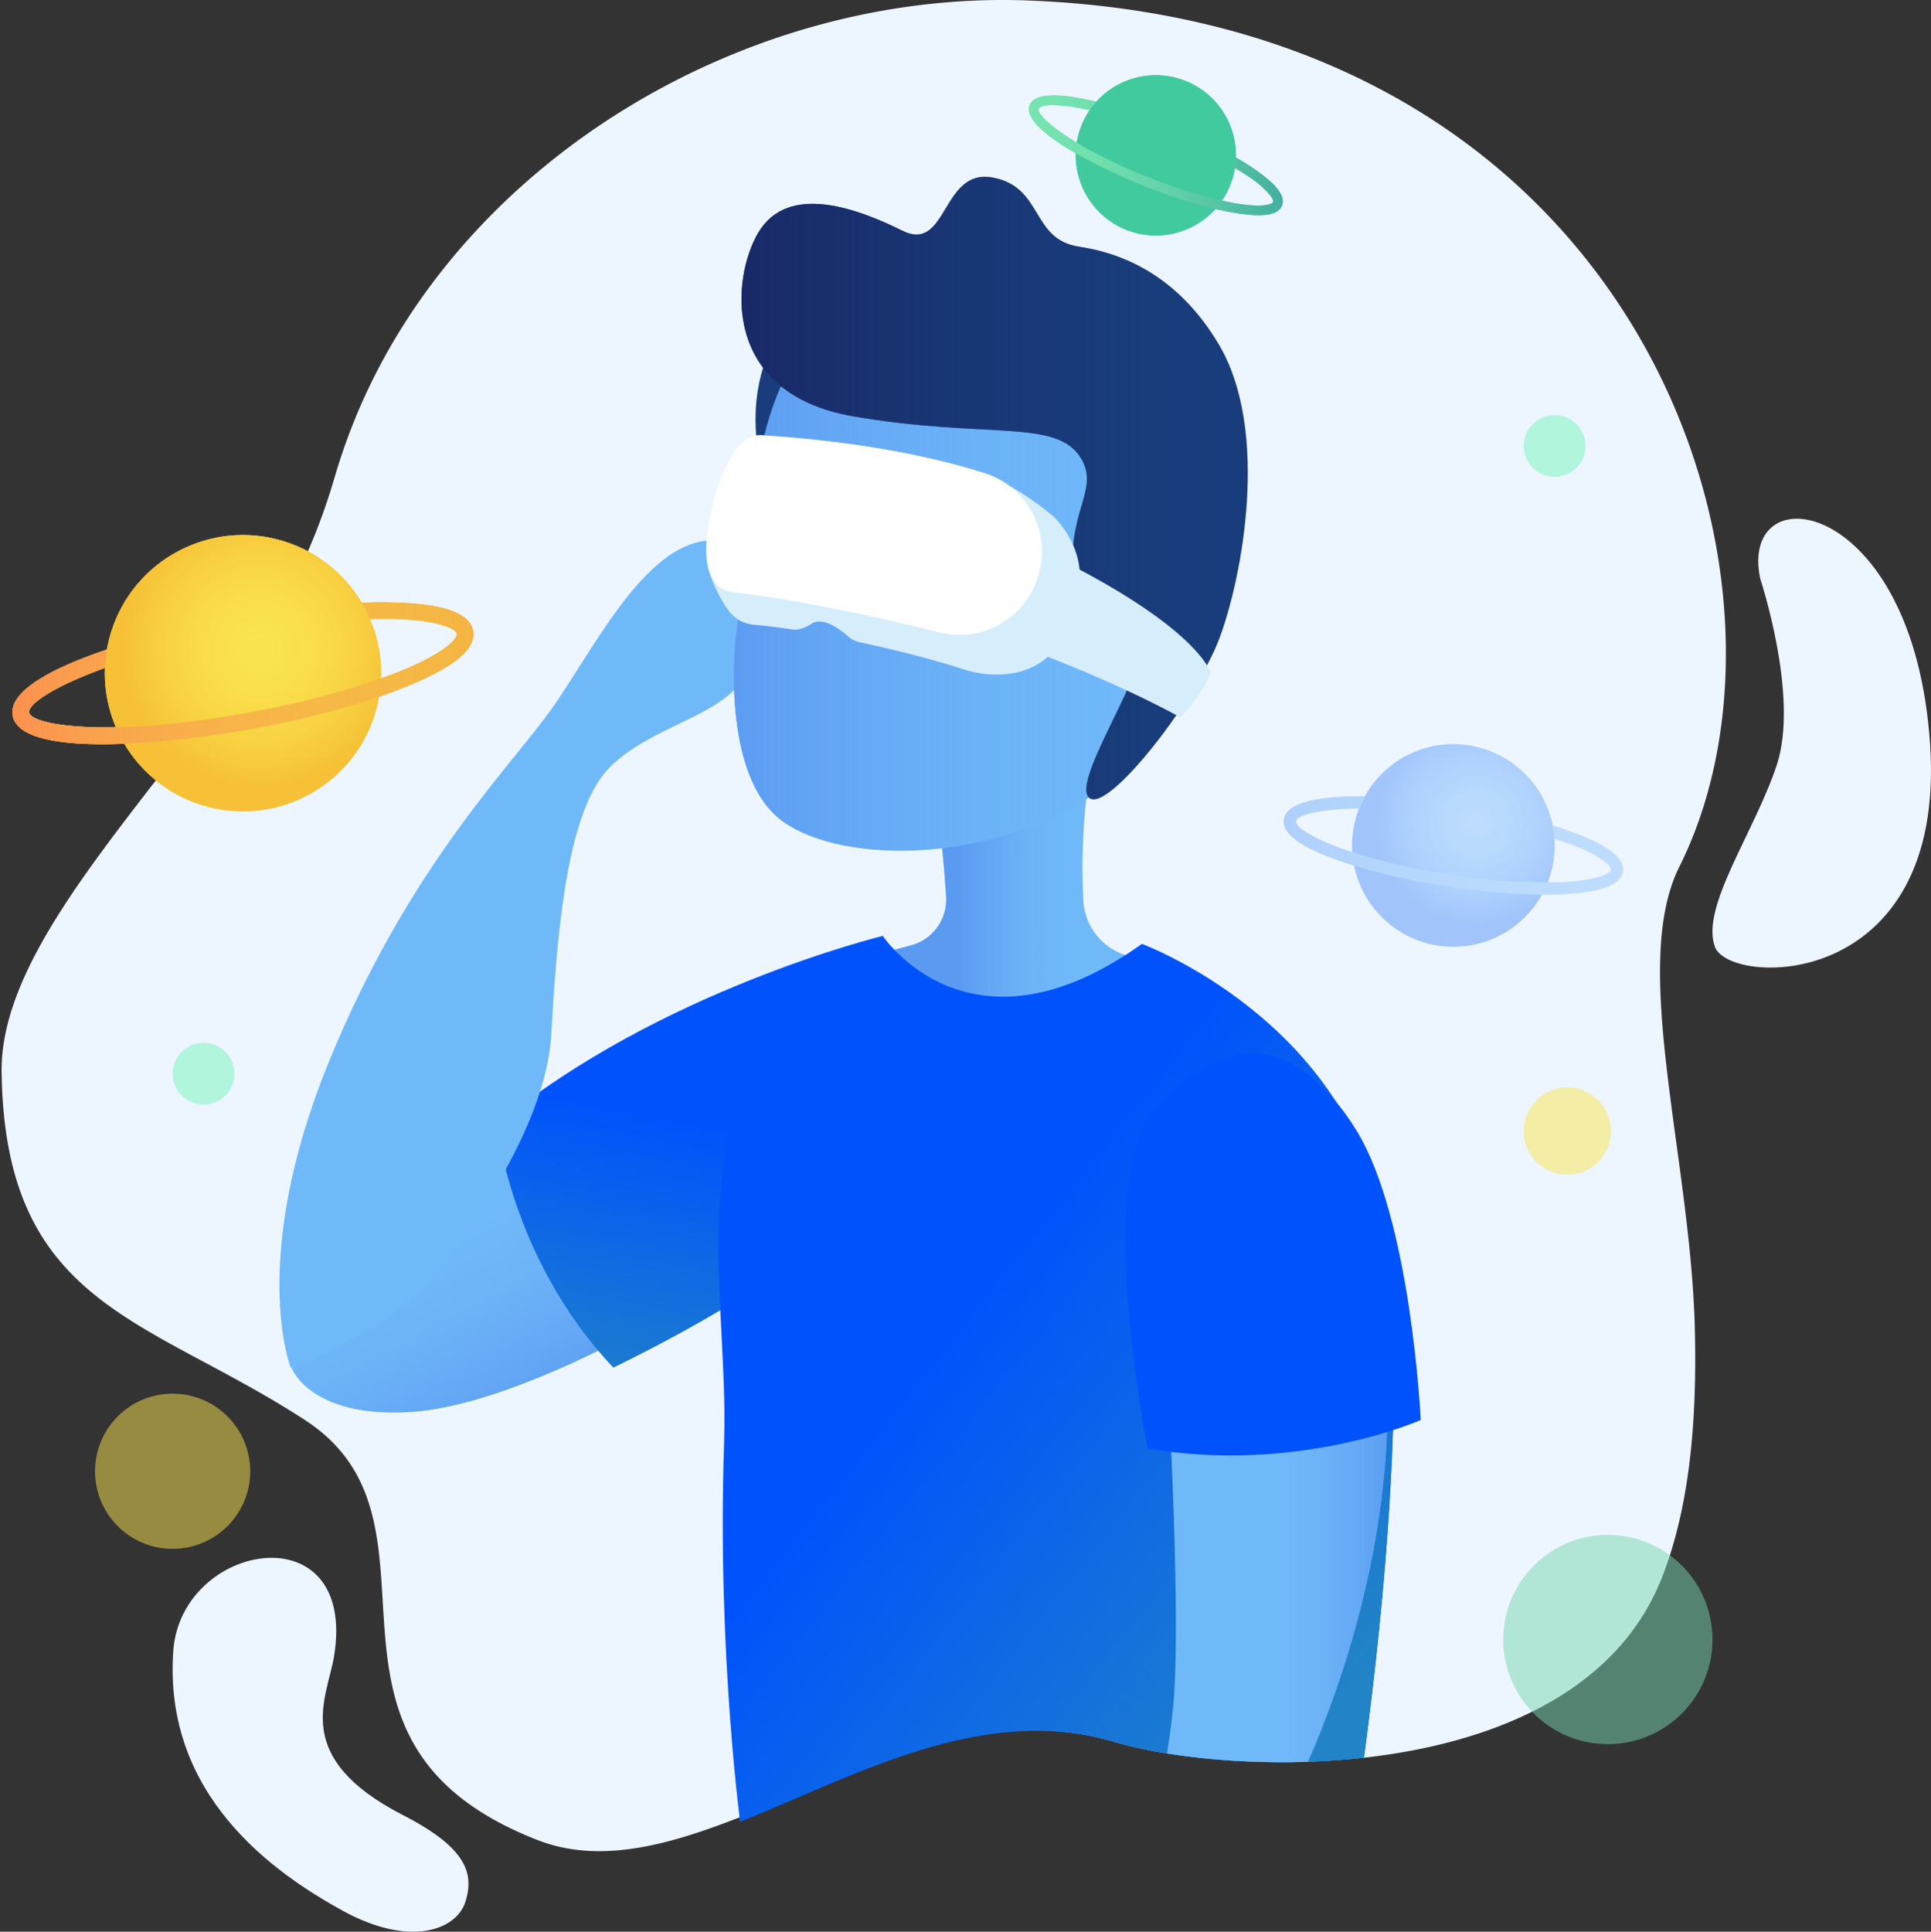 <svg xmlns="http://www.w3.org/2000/svg" xmlns:xlink="http://www.w3.org/1999/xlink" viewBox="0 0 741.686 741.861"><rect x="0" y="0" width="741.686" height="741.861" fill="#333333" stroke="none"/><defs><linearGradient id="B" x1=".344" y1=".5" x2=".761" y2=".5"><stop offset="0" stop-color="#5b9af1"/><stop offset="1" stop-color="#70b9f9" stop-opacity="0"/></linearGradient><linearGradient id="C" x1=".708" y1=".985" x2=".31" y2=".356" xlink:href="#B"/><linearGradient id="D" x1=".339" y1="1.141" x2=".464" y2=".427"><stop offset="0" stop-color="#2284c6"/><stop offset="1" stop-color="#2284c6" stop-opacity="0"/></linearGradient><linearGradient id="E" x1=".843" y1=".955" x2=".363" y2=".481" xlink:href="#D"/><linearGradient id="F" x1="1.027" x2=".463" xlink:href="#B"/><linearGradient id="G" x1="0" x2="1" xlink:href="#B"/><linearGradient id="H" y1=".5" x2="1" y2=".5"><stop offset="0" stop-color="#192765"/><stop offset="1" stop-color="#193d7c" stop-opacity="0"/></linearGradient><linearGradient id="J" y1=".5" x2="1" y2=".5"><stop offset="0" stop-color="#fb904f"/><stop offset="1" stop-color="#fbd74f" stop-opacity="0"/></linearGradient><linearGradient id="L" y1=".5" x2="1" y2=".5"><stop offset=".005" stop-color="#76e5b0"/><stop offset=".26" stop-color="#71e0ae"/><stop offset=".546" stop-color="#64d2aa"/><stop offset=".846" stop-color="#4fbca3"/><stop offset="1" stop-color="#42ae9f"/></linearGradient><path id="N" d="M358.36 247.477a444.943 444.943 0 0 1 5.05 45.2 18.144 18.144 0 0 1-13.44 18.483 548.256 548.256 0 0 0-22.307 6.47s18.3 31.127 61.4 31.134c41.876.007 57-28.5 57-28.5s-5.86-2.538-14.318-5.532a23.3 23.3 0 0 1-15.631-20.74c-.743-14.733-.556-37.784 4.936-61.82 9.232-40.388-62.68 15.305-62.68 15.305z"/><path id="O" d="M111.93 473.293s6.8 19.407 45.606 17.1 96.46-36.4 96.46-36.4l-40.45-81.548-93.722 83.2z"/><path id="P" d="M339.067 307.546s-85.726 20.827-148.208 72.46c0 0 5.264 51.512 44.722 93.287 0 0 41.875-20.057 60.955-35.513s42.53-130.234 42.53-130.234z"/><path id="Q" d="M339.067 307.546s33.324 50.427 99.535 3.074c0 0 79.806 29.38 92.96 108.3s-11.84 233.057-11.84 233.057H284.803s-9.45-67.84-6.7-149.306c2.283-68.072-24.1-142.943 60.974-195.125z"/><path id="R" d="M448.688 481.956s5.264 91.318 1.755 123.33-9.65 46.7-9.65 46.7h48.184s44.12-74.764 44.012-165.968"/><path id="S" d="M291.25 37.475c-10.152 17.1-14.72 61.745 36.64 70.558s78.105.67 87.347 16.166c7.534 12.65-6.784 21.15-2.438 49.054 1.587 10.152 25.274 2.257 26.975 17.07s-28.36 57.405-21.517 64.09 40.967-37.133 49.967-60.78 19.58-80.18-.067-113.224c-14.867-24.993-34.95-34.743-53.67-37.556s-13.6-22.957-33.27-26.566-17.124 29.084-34.583 20.445-43.965-18.476-55.384.743z"/><path id="T" d="M176.903 50.1c-1.205-6.75-11.137-10.313-30.363-10.822a134.1 134.1 0 0 0-12.416.12 38.483 38.483 0 0 1 3.18 6.24c1.467-.06 2.933-.06 4.333-.06h4.708c9.55.254 15.6 1.333 19.227 2.545 3.7 1.145 4.97 2.418 5.1 3.12.255 1.4-2.993 6.616-20.693 14a153.728 153.728 0 0 1-8.465 3.18c-14.07 5.1-31.576 9.617-50.166 13.052-20.687 3.817-38.072 5.478-51.566 5.732-21.068.382-32.78-2.55-33.357-5.672s9.3-9.992 29.09-17.124c.062-2.372.317-4.735.763-7.065-20.754 7-37.878 15.918-36.156 25.4C1.65 90.96 16.357 93.7 34.566 93.7c2.732 0 5.47-.06 8.338-.188a378.97 378.97 0 0 0 49.6-5.793 350.41 350.41 0 0 0 48.318-12.228c4.14-1.46 8.023-2.927 11.586-4.386 16.555-6.878 24.638-13.246 24.638-19.608a9.78 9.78 0 0 0-.133-1.396z"/><path id="U" d="M596.663 330.64a38.88 38.88 0 0 1-69.79 17.034 38.88 38.88 0 0 1 37.304-61.394 38.87 38.87 0 0 1 32.486 44.35z"/><path id="V" d="M623.33 334.743c.8-4.962-5.224-9.824-18.4-14.82a100.327 100.327 0 0 0-8.62-2.906c.387 1.67.62 3.37.7 5.083 1.025.308 2.043.663 3.007 1l3.26 1.138c6.55 2.478 10.474 4.688 12.69 6.4 2.277 1.68 2.853 2.873 2.772 3.39-.16 1.03-3.67 3.857-17.7 4.694a124.21 124.21 0 0 1-6.63.161 239.162 239.162 0 0 1-37.864-3.08 237.365 237.365 0 0 1-37.06-8.485c-14.68-4.828-22.073-9.677-21.718-11.974s8.847-4.674 24.263-4.828a32.09 32.09 0 0 1 2.237-4.708c-16.052-.16-30.056 1.868-31.154 8.847-.924 6.054 8.592 11.5 21.19 15.892a132.66 132.66 0 0 0 5.82 1.882 275.998 275.998 0 0 0 35.714 7.97 258.2 258.2 0 0 0 36.384 3.208c3.22-.02 6.26-.094 9.08-.248 13.112-.757 20.245-3.214 21.778-7.614a8.18 8.18 0 0 0 .248-.999z"/><radialGradient id="I" cx=".608" cy=".534" r=".5" gradientTransform="rotate(62.28 .608 .533)"><stop offset=".005" stop-color="#fbe54f"/><stop offset=".327" stop-color="#fae04b"/><stop offset=".687" stop-color="#f8d242"/><stop offset="1" stop-color="#f6c136"/></radialGradient><radialGradient id="K" cx="-5.354" cy="20.433" r=".5" gradientTransform="rotate(21.72 -4.676 18.165)"><stop offset=".005" stop-color="#76e5b0"/><stop offset=".268" stop-color="#71e2ae"/><stop offset=".563" stop-color="#63dbaa"/><stop offset=".872" stop-color="#4dcfa2"/><stop offset="1" stop-color="#42ca9f"/></radialGradient><radialGradient id="M" cx=".614" cy=".391" r=".5"><stop offset="0" stop-color="#70b9f9" stop-opacity="0"/><stop offset="1" stop-color="#5894f5"/></radialGradient><clipPath id="A"><path d="M603.348 50.052S505.52 62.716 453.6 173.46 317.58 311.108 326.16 400.5s55.9 94.064 116.626 133.616-6.128 114.7 89.128 161.186c59.6 29.07 138.7-62.3 221.62-37.7 47.64 14.13 178.926 17.405 210.462-63.285S902.852 418.7 916.58 355.408s83.91-372.666-313.232-305.356z" transform="translate(-325.55 -40.529)" fill="none"/></clipPath></defs><path d="M638.43 605.67c-31.51 80.657-162.78 77.41-210.462 63.278-82.88-24.577-159.84 61.832-221.6 37.683-98.18-38.392-28.394-121.587-89.12-161.185C56.514 505.918 1.854 501.67.622 411.824c-.623-45.05 48-94.794 90.588-153.3a236.99 236.99 0 0 0 36.864-73.706 232.41 232.41 0 0 1 3.054-9.8C166.774 67.546 282.104-4.258 395.194.196c236.17 9.3 304.773 222.81 249.86 332.626-19.32 38.627 4.962 113.5 5.98 180.286.64 33.357-2.096 65.635-12.604 92.563z" fill="#edf6ff"/><g clip-path="url('#A')" transform="translate(0 51.882)"><path d="M307.224 65.442s-32.888 28.582-7.266 83.885c13.052 28.174 28.16-44.407 28.16-44.407l12.02-40.945z" fill="#193d7c"/><use xlink:href="#N" fill="#70b9f9"/><use xlink:href="#N" fill="url('#B')"/><use xlink:href="#O" fill="#70b9f9"/><use xlink:href="#O" fill="url('#C')"/><use xlink:href="#P" fill="#0053fc"/><use xlink:href="#P" fill="url('#D')"/><use xlink:href="#Q" fill="#0053fc"/><use xlink:href="#Q" fill="url('#E')"/><use xlink:href="#R" fill="#70b9f9"/><use xlink:href="#R" fill="url('#F')"/><path d="M478.067 352.7s21.926-4.6 42.967 29.6S545.7 493.464 545.7 493.464 499 514.29 440.793 504.427c0 0-13.48-67.2-6.576-106.99s43.85-44.728 43.85-44.728z" fill="#0053fc"/><g fill="#70b9f9"><path d="M162.504 442.755s46.825-52.94 49.27-97.734 6.97-86.73 22.42-102.207 41.105-19.14 50.876-33.39 7.333-57.827-15.878-53.347-41.534 41.74-57 63.834-54.974 60.365-85.92 136.107-14.66 117.275-14.66 117.275 30.94-11.397 50.902-30.537z"/><path d="M282.506 193.566s-5.74 51.532 17.338 69.38 86.717 17.867 128.82-15.932 40.108-93.528 39.123-105.08C466.14 122.52 440.68 75.447 392.1 69.4c-37.8-4.715-91.626-26.982-103.05 71.683l-6.543 52.484z"/></g><path d="M282.506 193.566s-5.74 51.532 17.338 69.38 86.717 17.867 128.82-15.932 40.108-93.528 39.123-105.08C466.14 122.52 440.68 75.447 392.1 69.4c-37.8-4.715-91.626-26.982-103.05 71.683l-6.543 52.484z" fill="url('#G')"/><use xlink:href="#S" fill="#193d7c"/><use xlink:href="#S" fill="url('#H')"/><path d="M413.6 178.477a509.26 509.26 0 0 1-2.565 8.163c-6.83 21.383-26.82 22.856-40.24 18.724h-.06a305.79 305.79 0 0 0-10.072-3.08l-3.53-.95a.17.17 0 0 0-.107-.054c-9.356-2.632-18.31-4.648-27.156-6.6a8.683 8.683 0 0 1-3.817-1.93c-2.967-2.578-7.3-5.74-10.842-5.907a5.11 5.11 0 0 0-3.382.763c-1.93 1.36-5.083 2.625-7.413 2.277a260.17 260.17 0 0 0-14.947-1.848 13.17 13.17 0 0 1-9.128-4.808c-4.956-6.188-7.668-14.746-7.668-14.746l32.97-9.965 82-23.84a106.5 106.5 0 0 1 17.184 11.974c.016 0 .03.006.043.017s.018.027.017.043c.054.054.168.107.22.22 1.73 1.794 13.476 13.976 8.493 31.548z" fill="#d6edfc"/><path d="M292.424 115.22c16.2 1.092 51.974 3.9 85.74 14.58 16.343 5.114 25.584 22.37 20.78 38.808l-.214.723c-4.712 16.236-21.44 25.82-37.83 21.67-22.984-5.826-55.122-12.684-79.237-15.45-16.166-1.855-9.014-29.03-7.768-34.154 1.144-4.734 7.225-26.934 18.53-26.177z" fill="#fff"/><path d="M408.24 163.617s47.025 22.468 56.9 42.753a53.93 53.93 0 0 1-11.88 17.2s-20.892-11.943-56.85-25.53z" fill="#d6edfc"/></g><g transform="translate(4.775 192.113)"><circle cx="53.051" cy="53.051" transform="rotate(-72.715 79.872 35.631)" fill="url('#I')" r="53.051"/><use xlink:href="#T" fill="#f4b442"/><path d="M176.903 50.1c-1.205-6.75-11.137-10.313-30.363-10.822a134.1 134.1 0 0 0-12.416.12 38.483 38.483 0 0 1 3.18 6.24c1.467-.06 2.933-.06 4.333-.06h4.708c9.55.254 15.6 1.333 19.227 2.545 3.7 1.145 4.97 2.418 5.1 3.12.255 1.4-2.993 6.616-20.693 14a153.728 153.728 0 0 1-8.465 3.18c-14.07 5.1-31.576 9.617-50.166 13.052-20.687 3.817-38.072 5.478-51.566 5.732-21.068.382-32.78-2.55-33.357-5.672s9.3-9.992 29.09-17.124c.062-2.372.317-4.735.763-7.065-20.754 7-37.878 15.918-36.156 25.4C1.65 90.96 16.357 93.7 34.566 93.7c2.732 0 5.47-.06 8.338-.188a378.97 378.97 0 0 0 49.6-5.793 350.41 350.41 0 0 0 48.318-12.228c4.14-1.46 8.023-2.927 11.586-4.386 16.555-6.878 24.638-13.246 24.638-19.608a9.78 9.78 0 0 0-.133-1.396z" fill="url('#J')"/></g><path d="M472.55 71.056c-6.295 15.788-24.197 23.484-39.985 17.19s-23.484-24.196-17.2-39.985 24.196-23.485 39.984-17.19 23.484 24.198 17.19 39.987z" fill="url('#K')"/><path d="M492.392 78.95c1.493-3.683-2.277-8.505-11.565-14.693a78.288 78.288 0 0 0-6.134-3.777 22.06 22.06 0 0 1-.362 4.045c.737.422 1.453.877 2.143 1.313l2.317 1.453a40.47 40.47 0 0 1 8.652 7.192c1.46 1.7 1.687 2.72 1.534 3.1-.308.77-3.516 2.33-14.485.49a89.33 89.33 0 0 1-5.143-1.058 188.49 188.49 0 0 1-28.662-9.094 187.047 187.047 0 0 1-27.1-13.12c-10.46-6.322-15.31-11.378-14.626-13.092s7.655-2.036 19.575.583a26 26 0 0 1 2.558-3.235c-12.35-2.973-23.513-3.89-25.6 1.3-1.788 4.507 4.587 10.394 13.528 16.02a105.95 105.95 0 0 0 4.152 2.485 219.3 219.3 0 0 0 26.145 12.483 204.03 204.03 0 0 0 27.5 8.927c2.484.563 4.842 1.045 7.045 1.426 10.253 1.734 16.186 1.112 18.155-2.016a4.92 4.92 0 0 0 .373-.73z" fill="url('#L')"/><g opacity=".3"><use xlink:href="#U" fill="#92c3fe"/><path d="M596.663 330.64a38.88 38.88 0 0 1-69.79 17.034 38.88 38.88 0 0 1 37.304-61.394 38.87 38.87 0 0 1 32.486 44.35z" fill="url('#M')"/><use xlink:href="#V" fill="#92c3fe"/><path d="M623.33 334.743c.8-4.962-5.224-9.824-18.4-14.82a100.327 100.327 0 0 0-8.62-2.906c.387 1.67.62 3.37.7 5.083 1.025.308 2.043.663 3.007 1l3.26 1.138c6.55 2.478 10.474 4.688 12.69 6.4 2.277 1.68 2.853 2.873 2.772 3.39-.16 1.03-3.67 3.857-17.7 4.694a124.21 124.21 0 0 1-6.63.161 239.162 239.162 0 0 1-37.864-3.08 237.365 237.365 0 0 1-37.06-8.485c-14.68-4.828-22.073-9.677-21.718-11.974s8.847-4.674 24.263-4.828a32.09 32.09 0 0 1 2.237-4.708c-16.052-.16-30.056 1.868-31.154 8.847-.924 6.054 8.592 11.5 21.19 15.892a132.66 132.66 0 0 0 5.82 1.882 275.998 275.998 0 0 0 35.714 7.97 258.2 258.2 0 0 0 36.384 3.208c3.22-.02 6.26-.094 9.08-.248 13.112-.757 20.245-3.214 21.778-7.614a8.18 8.18 0 0 0 .248-.999z" fill="url('#G')"/></g><path d="M128.344 635.867c-2.632 16.48-16.977 38.93 26.526 61.276 24.477 12.583 27.317 22.414 23.868 33.3-3.4 10.728-21.216 17.64-47.213 3.315s-68.824-43.925-64.98-99.6c2.913-42.178 70.665-53.804 61.798 1.72zM676.082 222.2s15.108 45.358 6.362 71.623-29.265 54.372-23.78 69.754 89.035 17.666 82.673-77.77-73.762-104.364-65.255-63.607z" fill="#edf6ff"/><g transform="translate(4.775 192.113)"><circle cx="53.051" cy="53.051" transform="rotate(-72.715 79.872 35.631)" fill="url('#I')" r="53.051"/><use xlink:href="#T" fill="#f4b442"/><path d="M176.903 50.1c-1.205-6.75-11.137-10.313-30.363-10.822a134.1 134.1 0 0 0-12.416.12 38.483 38.483 0 0 1 3.18 6.24c1.467-.06 2.933-.06 4.333-.06h4.708c9.55.254 15.6 1.333 19.227 2.545 3.7 1.145 4.97 2.418 5.1 3.12.255 1.4-2.993 6.616-20.693 14a153.728 153.728 0 0 1-8.465 3.18c-14.07 5.1-31.576 9.617-50.166 13.052-20.687 3.817-38.072 5.478-51.566 5.732-21.068.382-32.78-2.55-33.357-5.672s9.3-9.992 29.09-17.124c.062-2.372.317-4.735.763-7.065-20.754 7-37.878 15.918-36.156 25.4C1.65 90.96 16.357 93.7 34.566 93.7c2.732 0 5.47-.06 8.338-.188a378.97 378.97 0 0 0 49.6-5.793 350.41 350.41 0 0 0 48.318-12.228c4.14-1.46 8.023-2.927 11.586-4.386 16.555-6.878 24.638-13.246 24.638-19.608a9.78 9.78 0 0 0-.133-1.396z" fill="url('#J')"/></g><path d="M472.55 71.056c-6.295 15.788-24.197 23.484-39.985 17.19s-23.484-24.196-17.2-39.985 24.196-23.485 39.984-17.19 23.484 24.198 17.19 39.987z" fill="url('#K')"/><path d="M492.392 78.95c1.493-3.683-2.277-8.505-11.565-14.693a78.288 78.288 0 0 0-6.134-3.777 22.06 22.06 0 0 1-.362 4.045c.737.422 1.453.877 2.143 1.313l2.317 1.453a40.47 40.47 0 0 1 8.652 7.192c1.46 1.7 1.687 2.72 1.534 3.1-.308.77-3.516 2.33-14.485.49a89.33 89.33 0 0 1-5.143-1.058 188.49 188.49 0 0 1-28.662-9.094 187.047 187.047 0 0 1-27.1-13.12c-10.46-6.322-15.31-11.378-14.626-13.092s7.655-2.036 19.575.583a26 26 0 0 1 2.558-3.235c-12.35-2.973-23.513-3.89-25.6 1.3-1.788 4.507 4.587 10.394 13.528 16.02a105.95 105.95 0 0 0 4.152 2.485 219.3 219.3 0 0 0 26.145 12.483 204.03 204.03 0 0 0 27.5 8.927c2.484.563 4.842 1.045 7.045 1.426 10.253 1.734 16.186 1.112 18.155-2.016a4.92 4.92 0 0 0 .373-.73z" fill="url('#L')"/><g opacity=".3"><use xlink:href="#U" fill="#92c3fe"/><path d="M596.663 330.64a38.88 38.88 0 0 1-69.79 17.034 38.88 38.88 0 0 1 37.304-61.394 38.87 38.87 0 0 1 32.486 44.35z" fill="url('#M')"/><use xlink:href="#V" fill="#92c3fe"/><path d="M623.33 334.743c.8-4.962-5.224-9.824-18.4-14.82a100.327 100.327 0 0 0-8.62-2.906c.387 1.67.62 3.37.7 5.083 1.025.308 2.043.663 3.007 1l3.26 1.138c6.55 2.478 10.474 4.688 12.69 6.4 2.277 1.68 2.853 2.873 2.772 3.39-.16 1.03-3.67 3.857-17.7 4.694a124.21 124.21 0 0 1-6.63.161 239.162 239.162 0 0 1-37.864-3.08 237.365 237.365 0 0 1-37.06-8.485c-14.68-4.828-22.073-9.677-21.718-11.974s8.847-4.674 24.263-4.828a32.09 32.09 0 0 1 2.237-4.708c-16.052-.16-30.056 1.868-31.154 8.847-.924 6.054 8.592 11.5 21.19 15.892a132.66 132.66 0 0 0 5.82 1.882 275.998 275.998 0 0 0 35.714 7.97 258.2 258.2 0 0 0 36.384 3.208c3.22-.02 6.26-.094 9.08-.248 13.112-.757 20.245-3.214 21.778-7.614a8.18 8.18 0 0 0 .248-.999z" fill="url('#G')"/></g><g fill="#76f4bd"><circle cx="78.176" cy="412.34" opacity=".5" r="11.873"/><circle cx="597.123" cy="171.262" opacity=".5" r="11.873"/></g><path d="M96.106 565.042c0 16.458-13.342 29.8-29.8 29.8s-29.8-13.342-29.8-29.8 13.342-29.8 29.8-29.8a29.8 29.8 0 0 1 29.8 29.8zm522.642-130.65c0 9.25-7.5 16.75-16.75 16.75s-16.75-7.5-16.75-16.75 7.5-16.75 16.75-16.75 16.748 7.5 16.75 16.75z" opacity=".5" fill="#fbe54f"/><path d="M657.75 629.666c-.002 22.19-18 40.176-40.18 40.175s-40.176-17.988-40.177-40.177 17.986-40.177 40.175-40.18a40.176 40.176 0 0 1 40.181 40.181z" fill="#76d6b0" opacity=".5"/></svg>